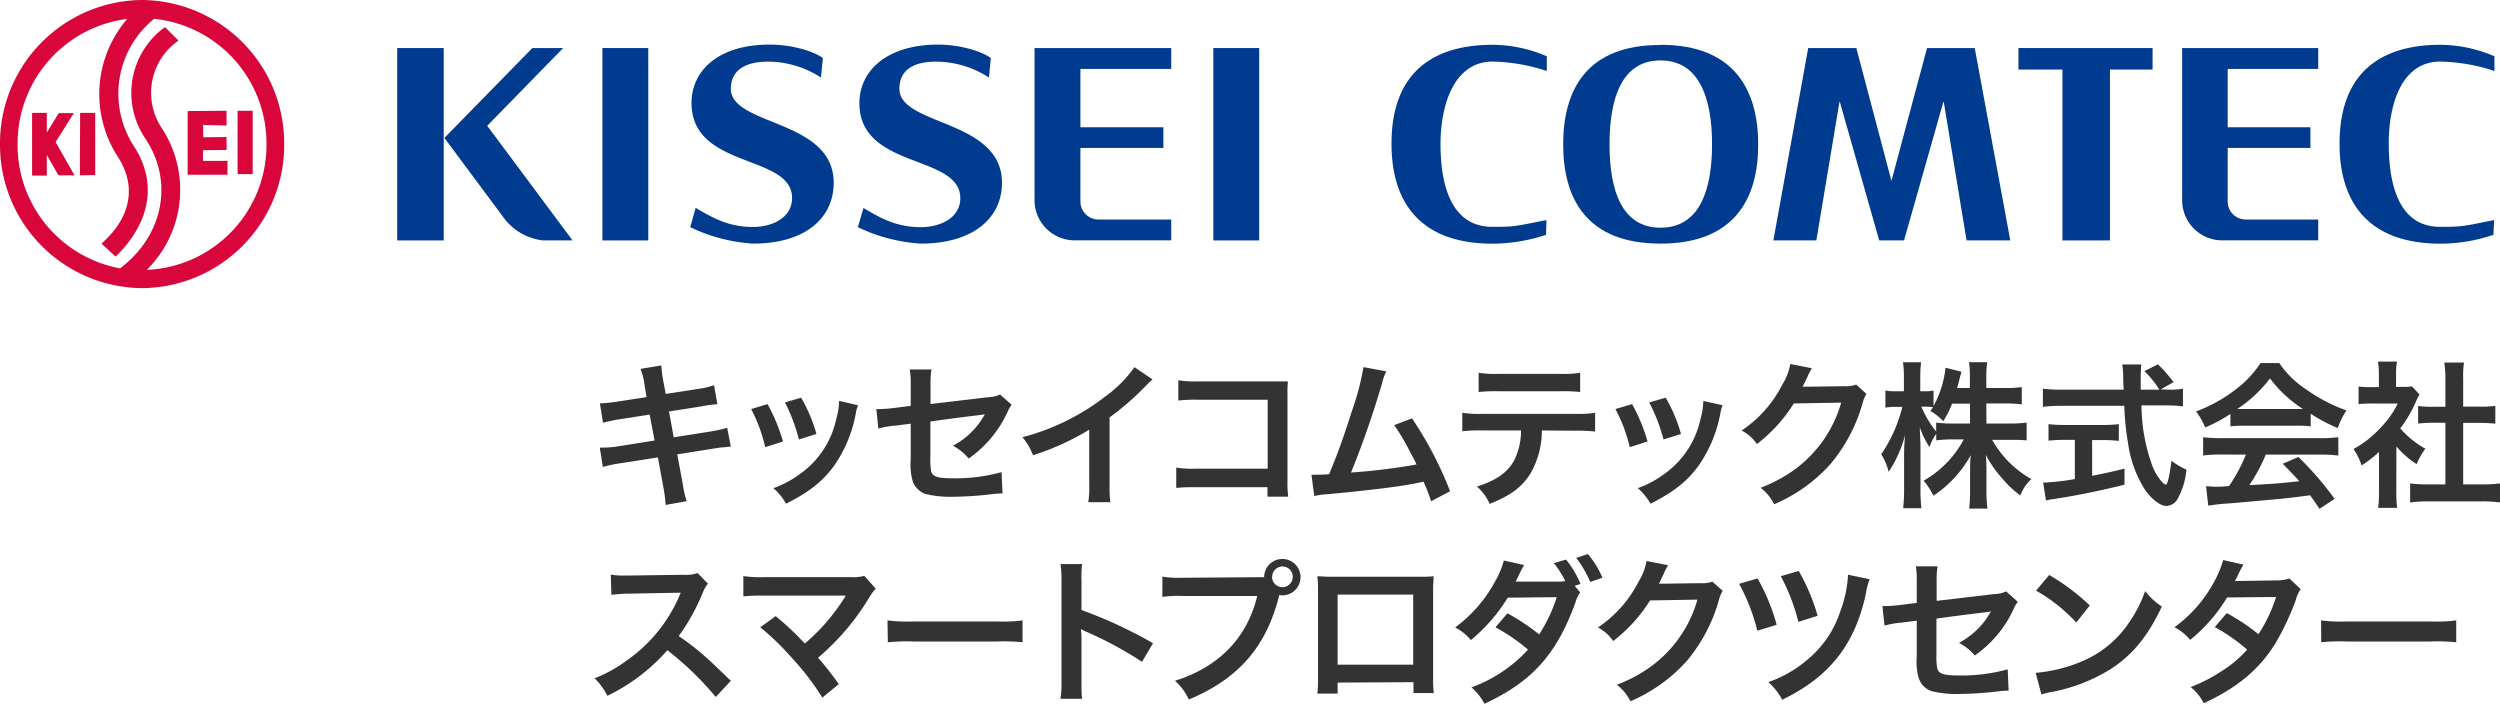 <?xml version="1.0" encoding="UTF-8"?> <svg xmlns="http://www.w3.org/2000/svg" viewBox="0 0 369.44 103.99"><defs><style>.a{fill:#003b90;}.b{fill:#d8063b;}.c{fill:#333;}</style></defs><path class="a" d="M220.58,9.1a27.3,27.3,0,0,1,8,1.39V8.32a20.35,20.35,0,0,0-8-1.7c-8.64,0-14.95,3.92-14.95,14.63,0,8.4,4,14.76,14.95,14.76a25.39,25.39,0,0,0,7.89-1.31l.06-2.18c-4.66.92-4.66,1-8,1-5.61,0-7.66-5.26-7.66-12.32C212.92,15.2,215,9.1,220.58,9.1Z"></path><path class="a" d="M353,21.2c0-6,2-12.1,7.62-12.1a27.11,27.11,0,0,1,8,1.39V8.32a20.38,20.38,0,0,0-8-1.7c-8.59,0-14.89,3.92-14.89,14.63,0,8.4,4,14.76,14.95,14.76a24.58,24.58,0,0,0,7.79-1.31l.1-2.18c-4.6.92-4.6,1-8,1C355,33.52,353,28.26,353,21.2Z"></path><path class="a" d="M245.38,33.65c-5.7,0-7.53-5.48-7.53-12.32s1.83-12.4,7.53-12.4S253,14.45,253,21.33,251.1,33.65,245.38,33.65Zm0-27C234.51,6.62,231,13.24,231,21.33S234.51,36,245.38,36s14.44-6.57,14.44-14.63S256.3,6.62,245.38,6.62Z"></path><polygon class="a" points="298.28 10.28 304.78 10.28 304.78 35.53 311.8 35.53 311.8 10.28 318.1 10.28 318.1 7.1 298.28 7.1 298.28 10.28"></polygon><polygon class="a" points="284.77 7.1 279.51 26.73 274.32 7.1 267.21 7.1 262.06 35.53 268.41 35.53 271.85 14.93 277.7 35.53 281.37 35.53 287.22 14.93 290.61 35.53 297.07 35.53 291.82 7.1 284.77 7.1"></polygon><path class="a" d="M324.83,7.1h-2.36V29.52a5.93,5.93,0,0,0,5.86,6h14.25V32.44H331.84a2.66,2.66,0,0,1-2.64-2.7V21.86h12.22V18.81H329.2V10.19h13.38V7.1H324.83Z"></path><path class="a" d="M132.91,13.11c0-2.31,1.48-4,5.43-4a14.39,14.39,0,0,1,7.8,2.35l.28-2.87c-1.07-.87-4.27-2-7.85-2C131,6.62,127,10.49,127,15.24c0,9.84,14.91,7.49,14.91,14.06,0,2.79-2.79,4.27-5.85,4.27-3.44,0-5.76-1.22-8.46-2.83l-.83,2.83A25,25,0,0,0,136.07,36c7.7,0,12-3.75,12-9C148.05,17.59,132.91,18.64,132.91,13.11Z"></path><path class="a" d="M108,13.11c0-2.31,1.57-4,5.52-4a14.36,14.36,0,0,1,7.8,2.35l.28-2.87c-1.07-.87-4.27-2-7.89-2-7.57,0-11.52,3.87-11.52,8.62,0,9.84,14.86,7.49,14.86,14.06,0,2.79-2.74,4.27-5.8,4.27-3.44,0-5.76-1.22-8.45-2.83L102,33.57A25.06,25.06,0,0,0,111.27,36c7.71,0,11.93-3.75,11.93-9C123.2,17.59,108,18.64,108,13.11Z"></path><path class="a" d="M155.34,7.1h-2.46V29.52a5.94,5.94,0,0,0,5.94,6h14.26V32.44H162.26a2.66,2.66,0,0,1-2.6-2.7V21.86h12.26V18.81H159.66V10.19h13.42V7.1H155.34Z"></path><rect class="a" x="179.3" y="7.1" width="6.78" height="28.43"></rect><rect class="a" x="89.02" y="7.1" width="6.78" height="28.43"></rect><rect class="a" x="58.7" y="7.1" width="6.87" height="28.43"></rect><path class="a" d="M83.22,7.1H78.67l-13,13.28L74.53,32.3a8.4,8.4,0,0,0,5.72,3.23h4.36L72,18.59Z"></path><path class="b" d="M21.69,39.88a16.63,16.63,0,0,0,2.18-21A9.39,9.39,0,0,1,26.38,6l-2-2a12,12,0,0,0-2.88,16.5c4.18,6.32,2.69,14.28-3.76,19.16A18.52,18.52,0,0,1,2.6,21.38,18.55,18.55,0,0,1,18.81,2.79a17,17,0,0,0-1.4,20.37C20.15,27.39,19.5,32,15,36l2.09,1.92c4.83-4.7,6.41-10.58,2.69-16.33a14.23,14.23,0,0,1,3-18.81A18.52,18.52,0,0,1,39.38,21.16,18.47,18.47,0,0,1,21.69,39.88ZM20.85,0A21.19,21.19,0,0,0,0,21.42,21.17,21.17,0,0,0,21.13,42.58,21.17,21.17,0,0,0,42,21.16,21.19,21.19,0,0,0,20.85,0Z"></path><polygon class="b" points="6.92 19.59 8.68 16.72 10.91 16.72 8.22 20.99 11.01 25.91 8.64 25.91 6.92 22.9 6.92 25.95 4.74 25.95 4.74 16.68 6.92 16.68 6.92 19.59"></polygon><polygon class="b" points="14.07 16.68 11.84 16.68 11.8 25.91 14.07 25.86 14.07 16.68"></polygon><polygon class="b" points="33.48 16.37 33.48 18.55 30 18.46 30.05 20.29 33.48 20.25 33.48 22.16 30 22.2 30 23.77 33.62 23.77 33.62 25.82 27.73 25.82 27.73 16.41 33.48 16.37"></polygon><rect class="b" x="35.11" y="16.37" width="2.23" height="9.36"></rect><path class="c" d="M95.22,56.7a9.83,9.83,0,0,0-.56-2.19L97.73,54A17.69,17.69,0,0,0,98,56.21l.38,2,4.91-.76a12,12,0,0,0,2.23-.52l.49,2.8a17,17,0,0,0-2.23.3l-4.92.77.7,3.82,5.47-.86a21.43,21.43,0,0,0,2.43-.54L108,66a6.49,6.49,0,0,0-1.07.12,1.38,1.38,0,0,0-.37,0l-.94.14-5.54.88.84,4.52a12.77,12.77,0,0,0,.56,2.4l-3.12.56a18.16,18.16,0,0,0-.3-2.45l-.84-4.58-5.75.9a18.12,18.12,0,0,0-2.38.52l-.46-2.87A14.52,14.52,0,0,0,91.07,66l5.66-.91L96,61.26l-4.33.68a25.17,25.17,0,0,0-2.56.53l-.46-2.86a21.15,21.15,0,0,0,2.56-.26l4.33-.67Z"></path><path class="c" d="M113.43,59.72a27,27,0,0,1,2.28,5.52l-2.63.84A23,23,0,0,0,111,60.45Zm13.37.17a4.78,4.78,0,0,0-.33,1.19,19.85,19.85,0,0,1-3.21,7.75c-1.73,2.35-3.66,3.86-7.1,5.61a8.57,8.57,0,0,0-1.87-2.3,15.15,15.15,0,0,0,4-2.15,13.35,13.35,0,0,0,5.29-8.08,10.41,10.41,0,0,0,.42-2.67Zm-8.41-1.12a23,23,0,0,1,2.26,5.36l-2.59.81A25.84,25.84,0,0,0,116,59.47Z"></path><path class="c" d="M149.5,59.82a5.6,5.6,0,0,0-.65,1.14,17,17,0,0,1-5.7,6.8,7.8,7.8,0,0,0-2.33-1.89,11.61,11.61,0,0,0,3.84-3.28c.33-.47.47-.68.89-1.37-.38.06-.54.09-.89.13-2.35.28-4.75.59-7.17.94v5.23a10.37,10.37,0,0,0,.09,2c.16.91.91,1.16,3.28,1.16a25.47,25.47,0,0,0,7.15-.91l.14,3.15a13.2,13.2,0,0,0-1.42.09,51.87,51.87,0,0,1-5.77.4,15.91,15.91,0,0,1-4.15-.4,3.06,3.06,0,0,1-2-2.14,9,9,0,0,1-.23-2.94V62.61l-2.19.28a13.47,13.47,0,0,0-2.59.44l-.3-2.88c.26,0,.44,0,.56,0a19.1,19.1,0,0,0,2.05-.16l2.47-.31V56.81a12.12,12.12,0,0,0-.14-2.21h3.21a12,12,0,0,0-.14,2.17V59.7l8.48-1a4.42,4.42,0,0,0,1.79-.4Z"></path><path class="c" d="M170.32,56.07a11.09,11.09,0,0,0-.86.81,40.87,40.87,0,0,1-5.49,4.8v9.94a18.42,18.42,0,0,0,.11,2.59h-3.26a12.85,12.85,0,0,0,.14-2.52V63.5a37.85,37.85,0,0,1-8.31,3.77,8.74,8.74,0,0,0-1.56-2.66,33.91,33.91,0,0,0,12.22-6,18.73,18.73,0,0,0,4.34-4.35Z"></path><path class="c" d="M176.68,72a25.45,25.45,0,0,0-2.86.1v-3a15,15,0,0,0,2.91.16h10.6V59.07h-10.2a23,23,0,0,0-3,.12v-3a15.42,15.42,0,0,0,3,.17h11.2c1.21,0,1.21,0,2,0a14.07,14.07,0,0,0-.07,1.93V71a15.93,15.93,0,0,0,.11,2.4H187.3V72Z"></path><path class="c" d="M204.86,54.88a7.17,7.17,0,0,0-.6,1.68,138.92,138.92,0,0,1-4.61,13.27,91.8,91.8,0,0,0,9.68-1.19c-.25-.56-.53-1.07-1.09-2.12a31.28,31.28,0,0,0-2.21-3.7l2.63-1a54.59,54.59,0,0,1,5.63,10.78l-2.81,1.47a25.79,25.79,0,0,0-1.12-2.89l-.84.18c-2.35.49-6.22,1-13.18,1.66a11.81,11.81,0,0,0-2.12.28l-.42-3.15h.61c.46,0,1,0,2-.07,1.23-2.93,2.17-5.56,3.38-9.38a38,38,0,0,0,1.7-6.45Z"></path><path class="c" d="M227.85,63.61a12.73,12.73,0,0,1-1.63,6.27c-1.24,2.05-2.94,3.33-6.08,4.58a7.35,7.35,0,0,0-1.89-2.56c2.8-.86,4.55-2.09,5.52-3.89a9.8,9.8,0,0,0,1-4.4h-5.68a23.47,23.47,0,0,0-3,.12V61a16.39,16.39,0,0,0,3,.16h13.63a16.58,16.58,0,0,0,3-.16v2.77a23.58,23.58,0,0,0-3-.12Zm-9.34-8.52a15.82,15.82,0,0,0,3,.16h9a15.82,15.82,0,0,0,3-.16v2.84a22.89,22.89,0,0,0-3-.11h-9a22.89,22.89,0,0,0-3,.11Z"></path><path class="c" d="M241.19,59.72a26.43,26.43,0,0,1,2.28,5.52l-2.63.84a23,23,0,0,0-2.12-5.63Zm13.37.17a4.78,4.78,0,0,0-.33,1.19A19.85,19.85,0,0,1,251,68.83c-1.72,2.35-3.66,3.86-7.1,5.61a8.57,8.57,0,0,0-1.87-2.3A15.15,15.15,0,0,0,246,70a13.35,13.35,0,0,0,5.29-8.08,10.41,10.41,0,0,0,.42-2.67Zm-8.41-1.12a22.58,22.58,0,0,1,2.26,5.36l-2.58.81a25.9,25.9,0,0,0-2.12-5.47Z"></path><path class="c" d="M275.82,58.21a4.57,4.57,0,0,0-.58,1.4,24.16,24.16,0,0,1-4.77,9,23.57,23.57,0,0,1-8.29,5.91,7.18,7.18,0,0,0-2-2.44,21.34,21.34,0,0,0,5.1-2.75,18.44,18.44,0,0,0,6.8-9.83l-7,.12a22.8,22.8,0,0,1-5.45,6,6.11,6.11,0,0,0-2.26-2,17.87,17.87,0,0,0,6-6.76,8.6,8.6,0,0,0,1.19-3.07l3.19.63a10.31,10.31,0,0,0-.7,1.37l-.3.61a5.26,5.26,0,0,1-.38.74c.31,0,.68,0,1.12,0l5.1-.07a4,4,0,0,0,1.7-.24Z"></path><path class="c" d="M293.55,62.59H297a19,19,0,0,0,2.49-.14v2.63C298.72,65,298,65,297,65h-2.61a15.24,15.24,0,0,0,5.8,5.8,6.05,6.05,0,0,0-1.63,2.42,14.77,14.77,0,0,1-2.61-2.44,16.67,16.67,0,0,1-2.49-3.56c.07.79.09,1.63.09,2.3v2.94a21.9,21.9,0,0,0,.14,2.7H291a23.21,23.21,0,0,0,.13-2.7V69.64c0-.65,0-1.49.1-2.39a16.84,16.84,0,0,1-5.52,6,10.52,10.52,0,0,0-1.44-2.22,15.22,15.22,0,0,0,5.93-6.1h-1.53a20.61,20.61,0,0,0-2.54.14v-.95a7.27,7.27,0,0,0-1,1.95,13.13,13.13,0,0,1-1.42-2.91c0,.77.09,2,.09,3.08v6a23.64,23.64,0,0,0,.14,2.86h-2.7a24.24,24.24,0,0,0,.14-2.86v-5a26.61,26.61,0,0,1,.16-3,18.34,18.34,0,0,1-2.44,5.49A8.71,8.71,0,0,0,278,67.13a21.61,21.61,0,0,0,3.12-7h-.94a7.4,7.4,0,0,0-1.56.11V57.7a6.89,6.89,0,0,0,1.56.12h1.17V55.93a14.67,14.67,0,0,0-.14-2.4h2.68a20.07,20.07,0,0,0-.12,2.4v1.89h.7a6.29,6.29,0,0,0,1.26-.1V60a15,15,0,0,0,1.77-5.66l2.37.6c-.09.26-.16.52-.35,1.26-.14.54-.18.7-.3,1.14h1.88v-1.6a14.59,14.59,0,0,0-.13-2.22h2.7a13.07,13.07,0,0,0-.14,2.22v1.6h2.74a16.28,16.28,0,0,0,2.5-.14v2.56a18.7,18.7,0,0,0-2.5-.14h-2.74Zm-5.08-2.94a14.25,14.25,0,0,1-1.3,2.59,8.61,8.61,0,0,0-1.91-1.51,6.09,6.09,0,0,0,.39-.56,7.74,7.74,0,0,0-1.14-.07h-.58a15.58,15.58,0,0,0,2.19,3.68V62.45a19.26,19.26,0,0,0,2.54.14h2.46V59.65Z"></path><path class="c" d="M320.33,57.58a11.07,11.07,0,0,0,2.26-.14v2.61a21,21,0,0,0-2.73-.14h-3.4a26.59,26.59,0,0,0,1.63,9,7.75,7.75,0,0,0,1.4,2.3,1.73,1.73,0,0,0,.54.42c.27,0,.55-1.12.86-3.54a10.23,10.23,0,0,0,2.21,1.3,10.79,10.79,0,0,1-1.33,4.38,2,2,0,0,1-1.61,1c-.88,0-2.07-.88-3.09-2.26a17,17,0,0,1-2.59-7,37.62,37.62,0,0,1-.56-5.54h-9.31a25.18,25.18,0,0,0-2.72.14V57.44a20.12,20.12,0,0,0,2.72.14h9.22c-.07-1.21-.07-1.21-.07-1.91a13.34,13.34,0,0,0-.14-1.81h2.82a15.9,15.9,0,0,0-.09,1.88c0,.4,0,1.07,0,1.84h2.75a14.06,14.06,0,0,0-2.21-2.74l2-1a20.89,20.89,0,0,1,2.31,2.63l-1.89,1.07ZM305.08,65a22.71,22.71,0,0,0-2.36.12V62.68a20.71,20.71,0,0,0,2.4.12h5.64a19.62,19.62,0,0,0,2.35-.12v2.47a22.4,22.4,0,0,0-2.33-.12h-1.61v5.29c1.63-.33,2.54-.51,4.78-1.07v2.37c-3.94,1-7.62,1.7-10.74,2.17-.21,0-.46.09-.86.16l-.42-2.63a33.58,33.58,0,0,0,4.68-.53V65Z"></path><path class="c" d="M329.6,61.17a21.77,21.77,0,0,1-3.73,2,10.25,10.25,0,0,0-1.35-2.37,22,22,0,0,0,5.85-3.24,15.41,15.41,0,0,0,3.68-3.91h2.77a14,14,0,0,0,3.93,3.86,24.62,24.62,0,0,0,6,3.15,10.24,10.24,0,0,0-1.28,2.6,24.38,24.38,0,0,1-4-2.12V63a17.92,17.92,0,0,0-2.1-.09H331.6a18.64,18.64,0,0,0-2,.09Zm-1.28,6a20.61,20.61,0,0,0-2.75.14V64.61a21.52,21.52,0,0,0,2.75.14h14.51a20.61,20.61,0,0,0,2.72-.14v2.71a20.41,20.41,0,0,0-2.72-.14h-8a25.53,25.53,0,0,1-2.43,4.51c4.13-.23,4.13-.23,7.39-.58-.75-.81-1.15-1.23-2.45-2.58l2.31-1A47.44,47.44,0,0,1,345,73.72l-2.23,1.47c-.77-1.14-1-1.47-1.4-2-1.93.26-3.33.42-4.19.51-2.3.21-6.91.63-7.85.7a26,26,0,0,0-3,.33L326,71.86c.63,0,1,.07,1.35.07.16,0,.86,0,2.05-.1a24.19,24.19,0,0,0,2.49-4.65Zm11-6.73c.37,0,.58,0,1,0a18.92,18.92,0,0,1-4.87-4.51,19.68,19.68,0,0,1-4.84,4.51c.4,0,.54,0,1,0Z"></path><path class="c" d="M354.12,72.67a17,17,0,0,0,.12,2.38h-2.82a13.65,13.65,0,0,0,.14-2.43V66.78a16,16,0,0,1-2.58,2,9,9,0,0,0-1.19-2.42,15.83,15.83,0,0,0,4-3.15,13.7,13.7,0,0,0,2.54-3.58h-3.79a16,16,0,0,0-2,.09V57.12a14.22,14.22,0,0,0,1.84.09h1.16v-2a11.16,11.16,0,0,0-.13-1.77h2.81a10.28,10.28,0,0,0-.14,1.82v1.91h1a8.06,8.06,0,0,0,1.35-.07l1.12,1.21a7,7,0,0,0-.52,1,18.66,18.66,0,0,1-2.33,4,14,14,0,0,0,3.71,3,9.77,9.77,0,0,0-1.28,2.28,12.85,12.85,0,0,1-3-2.63ZM364,71.58h2.79a20.47,20.47,0,0,0,2.65-.14v2.81a20.08,20.08,0,0,0-2.65-.16h-8a19.77,19.77,0,0,0-2.63.16V71.44a21.6,21.6,0,0,0,2.67.14h2.54V62.47h-1.75c-.79,0-1.53.05-2.28.12V60a16.33,16.33,0,0,0,2.28.11h1.75V56a16.09,16.09,0,0,0-.16-2.43h2.91A13.72,13.72,0,0,0,364,56v4.09h2.46a15.9,15.9,0,0,0,2.29-.11v2.63c-.75-.07-1.47-.12-2.29-.12H364Z"></path><path class="c" d="M105.77,103a45.07,45.07,0,0,0-7.15-6.91,27.79,27.79,0,0,1-8.87,6.73,9.23,9.23,0,0,0-1.89-2.59,19.55,19.55,0,0,0,4.66-2.56,22.43,22.43,0,0,0,7.82-9.48l.26-.6c-.37,0-.37,0-7.71.14a19,19,0,0,0-2.54.18l-.09-3a9.9,9.9,0,0,0,2,.14h.56l8.19-.11a5.19,5.19,0,0,0,2.08-.26l1.53,1.58a4.45,4.45,0,0,0-.74,1.26A30.88,30.88,0,0,1,100.3,94a35.62,35.62,0,0,1,4.3,3.38c.58.51.58.51,3.4,3.23Z"></path><path class="c" d="M114.62,91.05c1.23,1,1.93,1.65,2.89,2.58,1.28,1.31,1.28,1.31,1.44,1.45a28.88,28.88,0,0,0,3-2.94,31.3,31.3,0,0,0,2.84-3.79,1.27,1.27,0,0,1,.14-.21.33.33,0,0,1,0-.12c-.24,0-.58,0-1.07,0H112.85a25.65,25.65,0,0,0-3,.11v-3a17,17,0,0,0,3,.16l12.94,0a6.25,6.25,0,0,0,1.94-.19L129.41,87a7.18,7.18,0,0,0-1,1.37,36,36,0,0,1-7.52,8.83c1,1.12,1.86,2.23,3.07,3.89l-2.44,2A38.49,38.49,0,0,0,117,97.2a37.82,37.82,0,0,0-4.65-4.5Z"></path><path class="c" d="M131.15,91.68a23.07,23.07,0,0,0,3.78.16h12.41a22.92,22.92,0,0,0,3.77-.16v3.23a27.1,27.1,0,0,0-3.8-.11H135a27.18,27.18,0,0,0-3.8.11Z"></path><path class="c" d="M156.72,103.27a15.25,15.25,0,0,0,.14-2.61V85.74a14.26,14.26,0,0,0-.14-2.38h3.19a16.27,16.27,0,0,0-.09,2.45v4.33a68.87,68.87,0,0,1,10.57,4.91l-1.63,2.75a55.18,55.18,0,0,0-8.24-4.45,6.84,6.84,0,0,1-.79-.39,12,12,0,0,1,.09,1.58v6.15c0,1.21,0,1.81.09,2.58Z"></path><path class="c" d="M185.44,85.3c.7,0,1,0,1.37,0a2.69,2.69,0,1,1,2.68,2.68,3.71,3.71,0,0,1-.44-.05c-1.89,7.62-6,12.37-13.37,15.44a8.42,8.42,0,0,0-2.05-2.77c6.45-2,10.67-6.33,12.16-12.53H174.7a16.39,16.39,0,0,0-2.93.14v-3a15.81,15.81,0,0,0,3,.17Zm2.54-.07a1.53,1.53,0,1,0,1.51-1.52A1.53,1.53,0,0,0,188,85.23Z"></path><path class="c" d="M197.67,100.87v1.63h-3a15.16,15.16,0,0,0,.1-2V87.16a15.31,15.31,0,0,0-.1-2c.56,0,1.05.07,2,.07h13.23a18.39,18.39,0,0,0,1.95-.07c0,.61-.07,1.07-.07,1.94v13.32a15.6,15.6,0,0,0,.1,2h-3v-1.61Zm11.17-13H197.67V98.22h11.17Z"></path><path class="c" d="M233.51,87.55a5,5,0,0,0-.73,1.57C230,96.73,226.4,100.73,219.37,104a8.32,8.32,0,0,0-1.93-2.42A21,21,0,0,0,225.8,96,27.53,27.53,0,0,0,221,92.7l1.76-2.07a31.84,31.84,0,0,1,4.69,3.12,22.83,22.83,0,0,0,2.6-5.5l-7.24.07a25.1,25.1,0,0,1-5.45,6.27,7.37,7.37,0,0,0-2.33-1.87,20.3,20.3,0,0,0,5.83-6.66,12.6,12.6,0,0,0,1.37-3.23l3,.67a14.54,14.54,0,0,0-.7,1.33c-.4.82-.44.91-.56,1.12.23,0,.3,0,.65,0h.56l4.84,0c.49,0,1,0,1.28-.1a14.44,14.44,0,0,0-1.67-2.63l1.79-.53a14.29,14.29,0,0,1,2.14,3.6l-.86.28ZM235,86a16.81,16.81,0,0,0-2.07-3.56l1.72-.56a13.17,13.17,0,0,1,2.15,3.49Z"></path><path class="c" d="M254.58,87.32a4.57,4.57,0,0,0-.58,1.4,24.16,24.16,0,0,1-4.77,9,23.66,23.66,0,0,1-8.29,5.91,7.18,7.18,0,0,0-2-2.44,21.34,21.34,0,0,0,5.1-2.75,18.44,18.44,0,0,0,6.8-9.83l-7,.12a22.8,22.8,0,0,1-5.45,6,6.2,6.2,0,0,0-2.26-2,17.87,17.87,0,0,0,6-6.76,8.6,8.6,0,0,0,1.19-3.07l3.19.63a10.31,10.31,0,0,0-.7,1.37l-.3.61a5.06,5.06,0,0,1-.37.74c.3,0,.67,0,1.11,0l5.1-.07a4.22,4.22,0,0,0,1.7-.23Z"></path><path class="c" d="M259.73,85.48a29.86,29.86,0,0,1,2.82,6.85l-2.86.88A28.52,28.52,0,0,0,257,86.27Zm16.56.12a9.91,9.91,0,0,0-.58,2.26c-1.66,7.47-5.36,12.15-12.34,15.55a9.31,9.31,0,0,0-2.05-2.61,18.09,18.09,0,0,0,6.54-4,15.29,15.29,0,0,0,4.07-6.4,18.21,18.21,0,0,0,1.17-5.47Zm-10.48-1.23A29.42,29.42,0,0,1,268.6,91l-2.84.9a29.45,29.45,0,0,0-2.6-6.75Z"></path><path class="c" d="M298.18,88.93a5.42,5.42,0,0,0-.65,1.14,17,17,0,0,1-5.71,6.8A7.56,7.56,0,0,0,289.49,95a11.75,11.75,0,0,0,3.85-3.28c.32-.47.46-.68.88-1.37-.37.07-.53.09-.88.14-2.35.28-4.75.58-7.18.93v5.24a10.72,10.72,0,0,0,.1,2c.16.91.91,1.16,3.28,1.16a25.47,25.47,0,0,0,7.15-.91l.14,3.15a13,13,0,0,0-1.42.09,52,52,0,0,1-5.78.4,15.82,15.82,0,0,1-4.14-.4,3,3,0,0,1-2-2.14,8.82,8.82,0,0,1-.24-2.93V91.72l-2.18.28a14,14,0,0,0-2.59.45l-.3-2.89c.25,0,.44,0,.56,0a19.1,19.1,0,0,0,2.05-.16l2.46-.3v-3.2a12.32,12.32,0,0,0-.13-2.21h3.21a11.13,11.13,0,0,0-.14,2.17v2.93l8.47-1a4.27,4.27,0,0,0,1.8-.4Z"></path><path class="c" d="M300.82,99.43a22.33,22.33,0,0,0,6.89-1.72A15.54,15.54,0,0,0,314.62,92,19.37,19.37,0,0,0,317,87.35a10.15,10.15,0,0,0,2.47,2.28c-2,4.26-4.19,7-7.38,9.13a25.32,25.32,0,0,1-8.88,3.49,8.15,8.15,0,0,0-1.53.39Zm2-14.46a32,32,0,0,1,6,4.5l-2,2.53a24.25,24.25,0,0,0-5.94-4.72Z"></path><path class="c" d="M340,87.07a4.05,4.05,0,0,0-.72,1.56,39.77,39.77,0,0,1-3,6.4c-2.38,3.86-5.66,6.61-10.62,8.89a7.37,7.37,0,0,0-1.93-2.39,23.89,23.89,0,0,0,4.54-2.33A17,17,0,0,0,332.07,96a26.4,26.4,0,0,0-4.78-3.33l1.77-2.07a29.77,29.77,0,0,1,4.68,3.12,22.06,22.06,0,0,0,2.61-5.5l-7.24.07a24.07,24.07,0,0,1-5.45,6.27,7.48,7.48,0,0,0-2.33-1.87A19.81,19.81,0,0,0,327.18,86a14.61,14.61,0,0,0,1.35-3.24l3,.68a11.45,11.45,0,0,0-.7,1.3c-.28.63-.45.91-.56,1.12.37,0,.37,0,6.05-.09a6.24,6.24,0,0,0,2-.28Z"></path><path class="c" d="M343,91.68a22.85,22.85,0,0,0,3.77.16H359.2a22.92,22.92,0,0,0,3.77-.16v3.23a27,27,0,0,0-3.79-.11H346.81a26.91,26.91,0,0,0-3.79.11Z"></path></svg> 